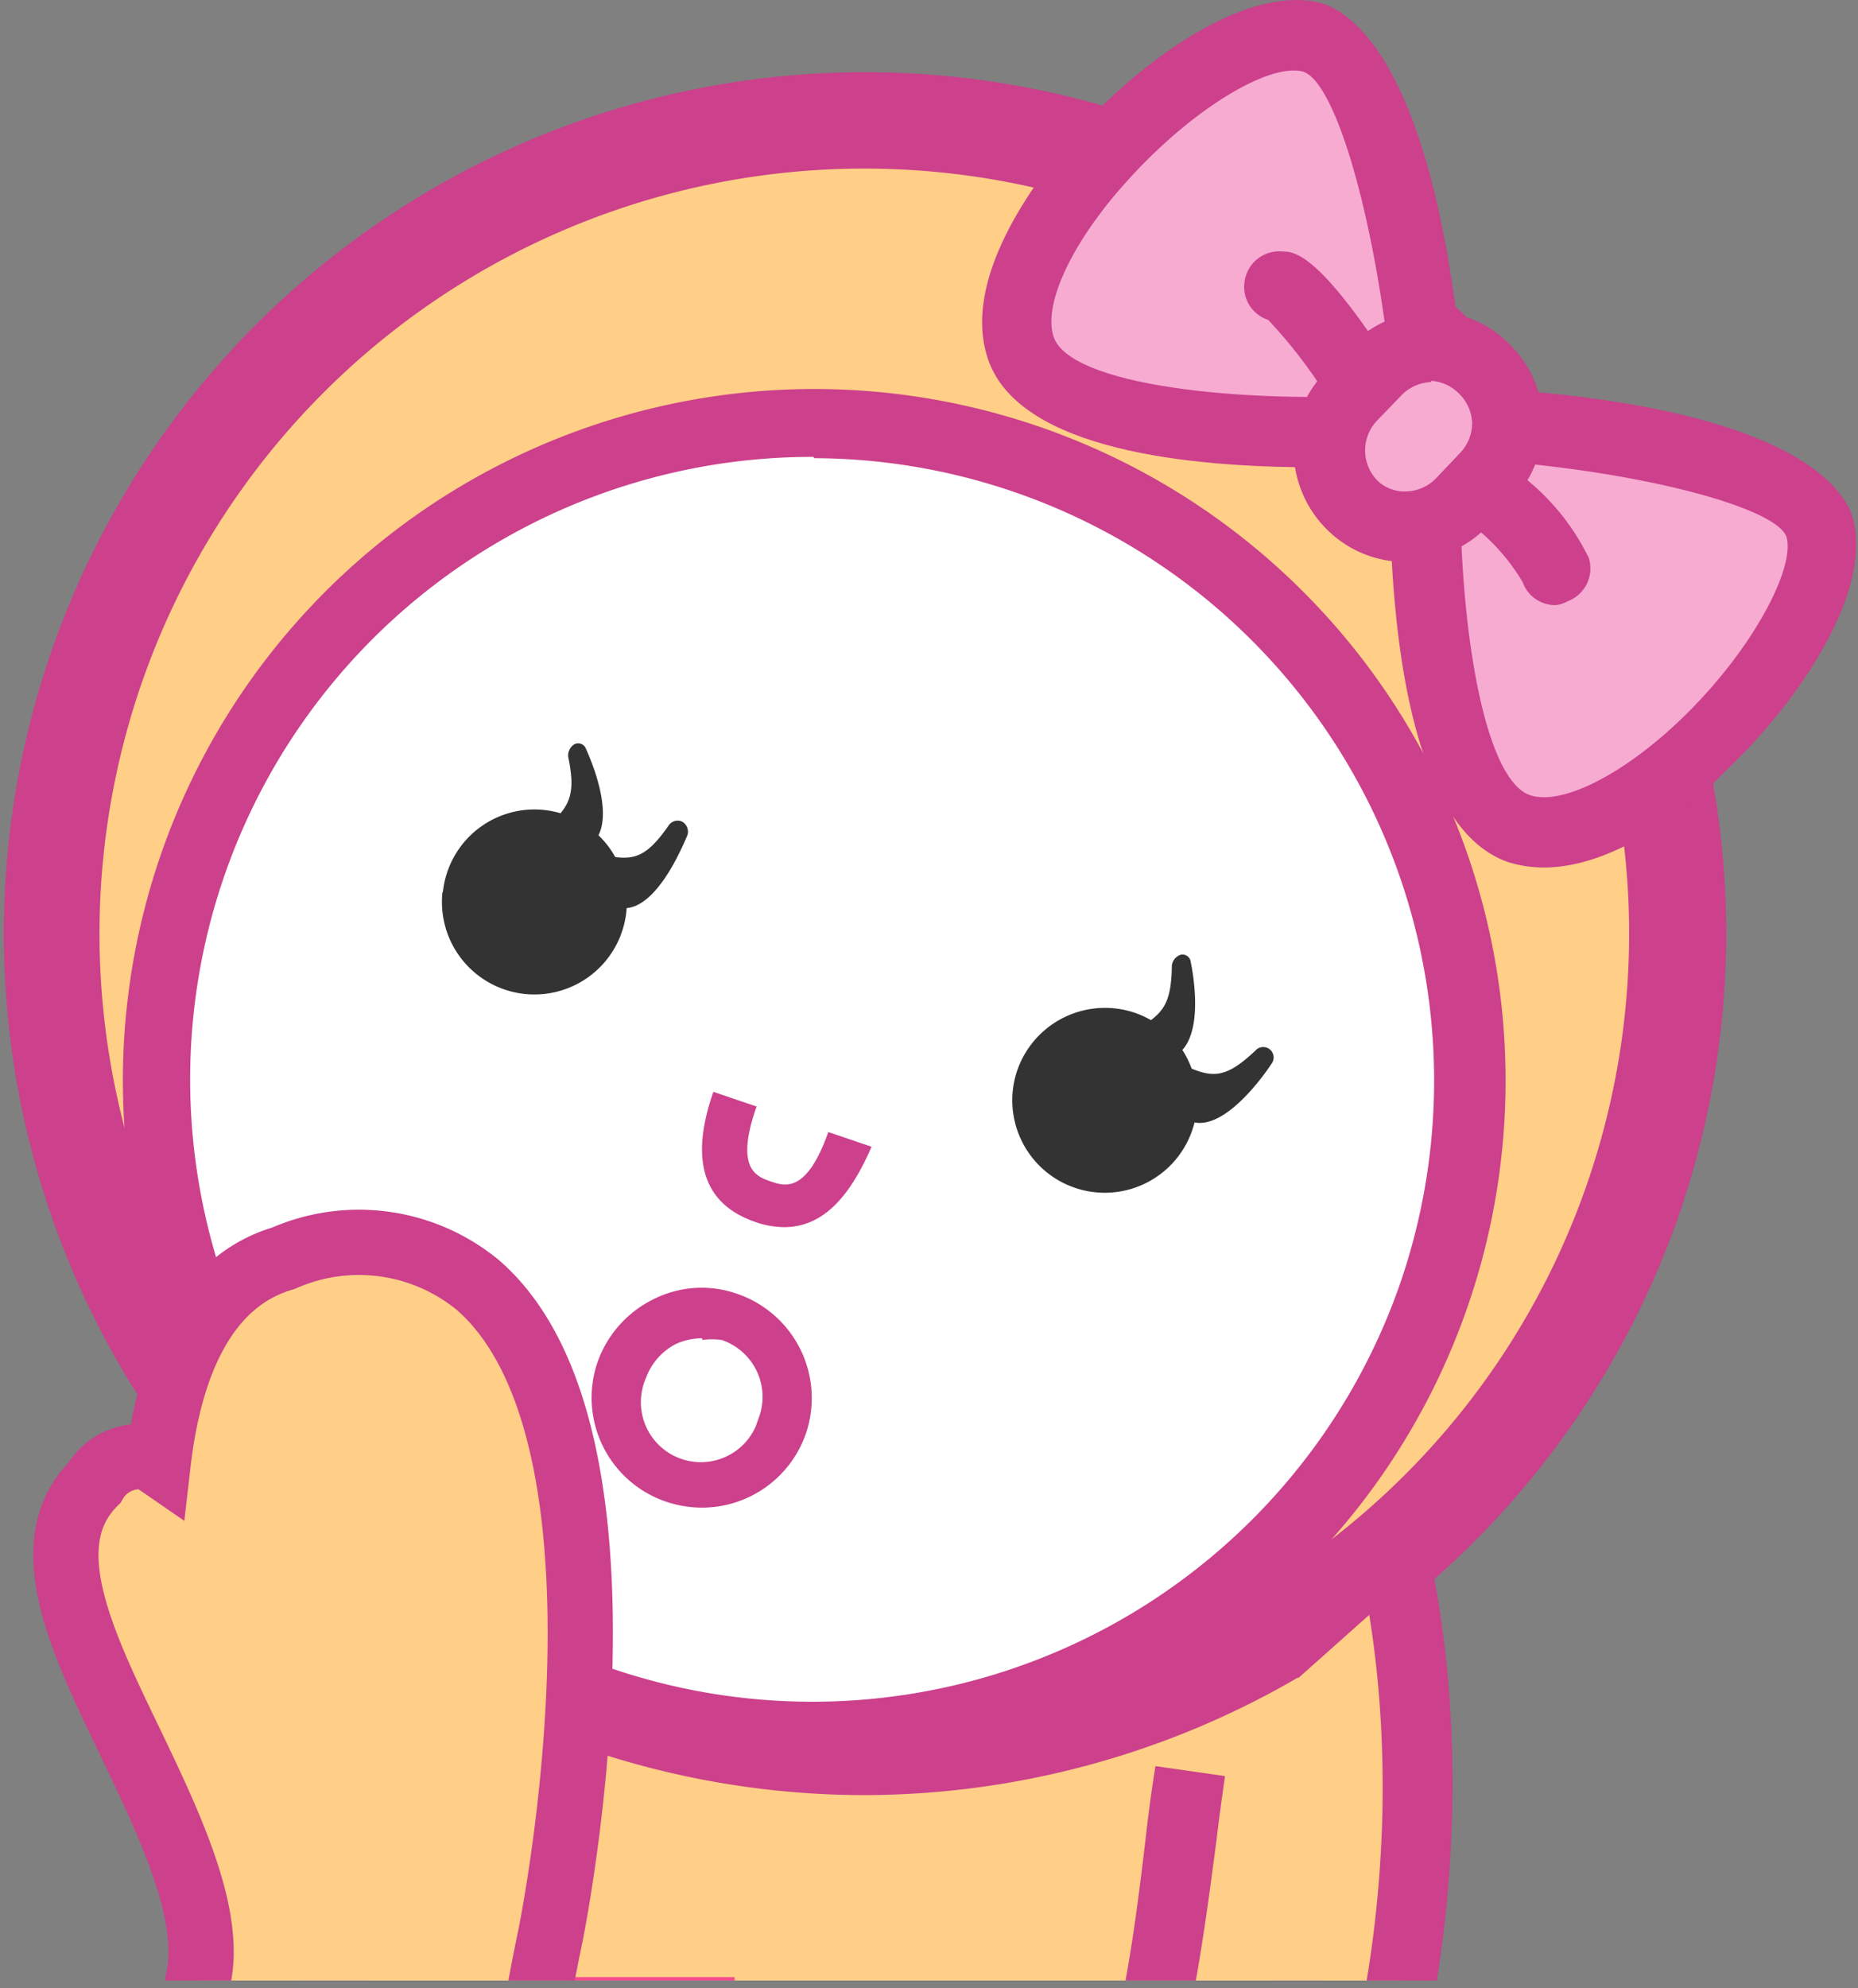 <svg id="illust" xmlns="http://www.w3.org/2000/svg" xmlns:xlink="http://www.w3.org/1999/xlink" width="43" height="46" viewBox="0 0 43 46">
  <rect x="0" y="0" width="43" height="46" fill="#808080" stroke="none"/>
  <defs>
    <style>
      .cls-1, .cls-10, .cls-4 {
        fill: none;
      }

      .cls-2 {
        clip-path: url(#clip-path);
      }

      .cls-3 {
        fill: #ffcf87;
      }

      .cls-10, .cls-4 {
        stroke: #cc408c;
      }

      .cls-4 {
        stroke-width: 1.64px;
      }

      .cls-5 {
        fill: #f74b8d;
      }

      .cls-6 {
        fill: #cc408c;
      }

      .cls-7 {
        fill: #fff;
      }

      .cls-8 {
        fill: #333;
      }

      .cls-9 {
        fill: #f7abd1;
      }

      .cls-10 {
        stroke-width: 1.51px;
      }
    </style>
    <clipPath id="clip-path">
      <rect class="cls-1" x="-5.57" y="-2.03" width="52.21" height="47.85"/>
    </clipPath>
  </defs>
  <title>アートボード 1</title>
  <g class="cls-2">
    <g>
      <g>
        <path class="cls-3" d="M38.54,71.56c-2.07-4.69-7.48-14.51-7.78-15-.52-10.48-1-23.89-1-24l-1.63.06v.19l-20,5.63H7.31c.23,4.16.42,6.9.57,9,.27,4,.38,5.55.35,10.07,0,.58,0,1.17.07,1.76L1.14,73.34l.81.34A43.21,43.21,0,0,0,18.7,77.46a22.74,22.74,0,0,0,2.74-.11c5.6-.47,11.5-1.36,16.8-4.7l.6-.38Z"/>
        <path class="cls-4" d="M38.54,71.56c-2.07-4.69-7.48-14.51-7.78-15-.52-10.48-1-23.89-1-24l-1.63.06v.19l-20,5.63H7.31c.23,4.16.42,6.9.57,9,.27,4,.38,5.55.35,10.07,0,.58,0,1.17.07,1.76L1.14,73.34l.81.34A43.21,43.21,0,0,0,18.7,77.46a22.74,22.74,0,0,0,2.74-.11c5.6-.47,11.5-1.36,16.8-4.7l.6-.38Z"/>
      </g>
      <path class="cls-5" d="M25.1,57.8H20.62l-.09-.21c-.12-.28-.51-1-.9-1.68l-1.84-3-1,.94v1.56a13.45,13.45,0,0,0,.09,2v.39H13.21l0-.4a13.5,13.5,0,0,0,.12-2V48.14a13.45,13.45,0,0,0-.09-2v-.4H17v.39a13.5,13.5,0,0,0-.12,2v1.5l2.09-2.21A8,8,0,0,0,20.07,46l.11-.18h4.67l-.56.59c-.22.22-.3.31-.45.44l-.83.83-.08.08-2.78,2.87,3.07,4.6c.78,1.17.91,1.35,1.41,2Zm-4-.74h2.57c-.24-.33-.48-.68-1-1.46l-3.42-5.05,3.17-3.28.21-.2.55-.56h-2.6a9.53,9.53,0,0,1-1.13,1.39l-3.33,3.52V48.13a10.34,10.34,0,0,1,.08-1.65H14.12q.06.83.06,1.65l0,7.27a10.6,10.6,0,0,1-.08,1.65h2.08a11.36,11.36,0,0,1,0-1.65V53.55l1.79-1.77,2.31,3.74c.34.56.67,1.17.85,1.54Z"/>
      <path class="cls-3" d="M31.13,46.44A33.44,33.44,0,0,0,25.39,41l2.42-4.11s5.05,3.7,4.11,5.7S32.85,48.86,31.13,46.44Z"/>
      <g>
        <g>
          <path class="cls-3" d="M37.77,27.9a18.81,18.81,0,1,1-11.46-24h0A18.82,18.82,0,0,1,37.77,27.9Z"/>
          <path class="cls-6" d="M20,41.53a19.93,19.93,0,1,1,18.8-13.26h0A20,20,0,0,1,20,41.53ZM20,3.9A17.7,17.7,0,1,0,36.68,27.53h0A17.7,17.7,0,0,0,20,3.9Z"/>
        </g>
        <g>
          <path class="cls-7" d="M33.17,30.09a15.21,15.21,0,1,1-9.25-19.42,15.21,15.21,0,0,1,9.25,19.42Z"/>
          <path class="cls-6" d="M18.82,41A16,16,0,1,1,33.93,30.33h0A16,16,0,0,1,18.82,41Zm0-30.43A14.4,14.4,0,1,0,32.37,29.79h0A14.4,14.4,0,0,0,18.85,10.6Z"/>
        </g>
        <g>
          <path class="cls-7" d="M19.61,26.33c-.38,1.06-.93,1.82-2,1.45s-1-1.32-.63-2.38"/>
          <path class="cls-6" d="M18.15,28.39a2.07,2.07,0,0,1-.7-.13c-.81-.29-1.64-1-.94-3l1,.34c-.51,1.44,0,1.62.32,1.73s.83.3,1.34-1.14l1,.34C19.64,27.76,19,28.39,18.15,28.39Z"/>
        </g>
        <g>
          <path class="cls-8" d="M10.24,20.64a2.14,2.14,0,1,0,2.36-1.9,2.13,2.13,0,0,0-2.35,1.9Z"/>
          <path class="cls-8" d="M13.84,20a.24.24,0,0,1,.08-.19.34.34,0,0,1,.2,0c.57.1.86,0,1.36-.72a.25.25,0,0,1,.31-.08.27.27,0,0,1,.12.31c-.12.28-.72,1.72-1.48,1.69C13.89,20.9,13.84,20.11,13.84,20Z"/>
          <path class="cls-8" d="M12.78,19.35a.24.24,0,0,1-.07-.17A.34.34,0,0,1,12.8,19c.4-.39.52-.68.35-1.49a.31.31,0,0,1,.14-.29.19.19,0,0,1,.26.08h0c.12.26.69,1.57.22,2.15C13.42,19.87,12.89,19.44,12.78,19.35Z"/>
        </g>
        <path class="cls-8" d="M23.54,24.77a2.14,2.14,0,1,0,2.72-1.34,2.15,2.15,0,0,0-2.72,1.34Z"/>
        <path class="cls-8" d="M27.25,24.89a.19.19,0,0,1,.12-.17.23.23,0,0,1,.2,0c.54.22.84.19,1.48-.41a.24.24,0,1,1,.37.31c-.17.26-1.07,1.53-1.81,1.34C27.07,25.82,27.19,25,27.25,24.89Z"/>
        <path class="cls-8" d="M26.33,24.07a.21.21,0,0,1,0-.19.26.26,0,0,1,.13-.16c.48-.3.65-.55.66-1.38a.3.3,0,0,1,.2-.25.19.19,0,0,1,.23.13h0c.06.28.32,1.68-.27,2.15C26.85,24.71,26.42,24.18,26.33,24.07Z"/>
        <g>
          <g>
            <g>
              <g>
                <path class="cls-9" d="M35.17,19.17C32.58,18.35,33,9.76,33,9.76s8.57.25,9.13,2.48S37.76,20,35.17,19.17Z"/>
                <path class="cls-6" d="M35.73,20.07a2.74,2.74,0,0,1-.81-.12h0c-3-1-2.8-8.69-2.72-10.23v-.8H33c8.51.26,9.72,2.44,9.89,3.1.43,1.69-1.25,4.22-3,5.86C39.19,18.61,37.43,20.07,35.73,20.07Zm-.31-1.67c.72.23,2.09-.45,3.4-1.68,1.72-1.62,2.72-3.56,2.53-4.28s-3.7-1.63-7.55-1.83c-.08,3.62.51,7.43,1.62,7.79Z"/>
              </g>
              <g>
                <path class="cls-9" d="M23.65,8.07c.92,2.56,9.49,1.81,9.49,1.81s-.58-8.55-2.82-9S22.72,5.51,23.65,8.07Z"/>
                <path class="cls-6" d="M30.39,10.81c-2.85,0-6.76-.39-7.51-2.46h0C22.2,6.46,24,4.16,24.74,3.26c1.57-1.8,4-3.58,5.75-3.21.67.14,2.89,1.27,3.46,9.77v.8l-.79.07C32.73,10.73,31.67,10.81,30.39,10.81Zm-6-3c.4,1.09,4.23,1.54,7.85,1.32-.35-3.84-1.31-7.3-2.11-7.48s-2.63.91-4.19,2.7c-1.18,1.35-1.81,2.74-1.55,3.46Z"/>
              </g>
            </g>
            <g>
              <path class="cls-9" d="M33.82,11.61a1.77,1.77,0,0,1-2.52,0h0a1.78,1.78,0,0,1,0-2.52h0l.59-.6a1.77,1.77,0,0,1,2.49,0l0,0h0a1.77,1.77,0,0,1,0,2.5h0Z"/>
              <path class="cls-6" d="M32.53,13a2.56,2.56,0,0,1-1.8-.73,2.6,2.6,0,0,1-.79-1.81,2.57,2.57,0,0,1,.73-1.85l.58-.6a2.55,2.55,0,0,1,1.82-.8,2.49,2.49,0,0,1,1.84.73A2.56,2.56,0,0,1,35,11.57l0,0-.58.61a2.58,2.58,0,0,1-1.82.79Zm.59-4.16h0a1,1,0,0,0-.68.3l-.58.6a1,1,0,0,0,0,1.36.9.9,0,0,0,.68.27,1,1,0,0,0,.68-.29l.58-.61a1,1,0,0,0,.27-.68,1,1,0,0,0-.3-.68,1,1,0,0,0-.65-.3Z"/>
            </g>
          </g>
          <g>
            <path class="cls-9" d="M31.38,8.7s-1.33-2-1.77-2.07"/>
            <path class="cls-6" d="M31.39,9.51a.81.81,0,0,1-.69-.36A11.49,11.49,0,0,0,29.35,7.4a.8.8,0,0,1-.55-.86.81.81,0,0,1,.9-.72c.27,0,.82.09,2.36,2.43a.8.8,0,0,1-.23,1.12.77.77,0,0,1-.44.14Z"/>
          </g>
          <g>
            <path class="cls-9" d="M34.54,11.48A4.76,4.76,0,0,1,36,13.18"/>
            <path class="cls-6" d="M36,14a.8.8,0,0,1-.76-.53,4.62,4.62,0,0,0-1.08-1.25.81.81,0,0,1-.39-1.08h0a.84.84,0,0,1,1.1-.38,5.34,5.34,0,0,1,1.9,2.15.81.81,0,0,1-.49,1A.71.71,0,0,1,36,14Z"/>
          </g>
        </g>
        <g>
          <path class="cls-7" d="M18.13,33a2,2,0,1,1-1.29-2.51l.08,0A2,2,0,0,1,18.13,33Z"/>
          <path class="cls-6" d="M16.25,34.88a2.64,2.64,0,0,1-.84-.14,2.54,2.54,0,0,1-1.58-3.23,2.58,2.58,0,0,1,1.31-1.46,2.47,2.47,0,0,1,1.94-.11,2.55,2.55,0,0,1,1.57,3.23h0A2.55,2.55,0,0,1,16.25,34.88Zm0-3.92a1.5,1.5,0,0,0-.6.13,1.43,1.43,0,0,0-.7.79A1.38,1.38,0,1,0,17.49,33l.06-.17h0A1.39,1.39,0,0,0,16.7,31h0a1.71,1.71,0,0,0-.45,0Z"/>
        </g>
      </g>
      <g>
        <path class="cls-3" d="M13.75,57.31c-1.7-5.18-2.22-6.74-1-12.58.09-.47,2.27-11.56-1.69-15a4.33,4.33,0,0,0-4.5-.62c-1.92.56-2.66,2.66-2.9,4.74a.88.88,0,0,0-.4-.15,1.2,1.2,0,0,0-1.07.6c-1.4,1.39-.33,3.62.82,6,.88,1.84,1.89,3.93,1.59,5.43-.68,3.47-.45,9.69,3,12.57l.48-.58L12.71,59l.15.46L14.3,59Z"/>
        <path class="cls-10" d="M13.75,57.31c-1.7-5.18-2.22-6.74-1-12.58.09-.47,2.27-11.56-1.69-15a4.33,4.33,0,0,0-4.5-.62c-1.92.56-2.66,2.66-2.9,4.74a.88.88,0,0,0-.4-.15,1.2,1.2,0,0,0-1.07.6c-1.4,1.39-.33,3.62.82,6,.88,1.84,1.89,3.93,1.59,5.43-.68,3.47-.45,9.69,3,12.57l.48-.58L12.71,59l.15.46L14.3,59Z"/>
      </g>
      <g>
        <path class="cls-3" d="M32.42,36.71c1.43,7.56-.73,16.88-6.28,21.54-4.89,4.1-15,6.82-16.19-.89.44-3.06,4.81-1,7.29-1-1.9,0-4.21-1.29-3.8-2.62,0-1.72,8.1,1.83,10.73-1.21S27.06,44.83,27.6,41"/>
        <path class="cls-6" d="M15.92,63.07A8.58,8.58,0,0,1,13,62.59a6,6,0,0,1-3.84-5.11v-.24a2.62,2.62,0,0,1,1-1.83,3.82,3.82,0,0,1,2.59-.53,2.08,2.08,0,0,1-.13-1.3,1.19,1.19,0,0,1,.4-.78c.68-.58,1.9-.41,3.75-.15,2.33.32,5.52.77,6.76-.67,2.11-2.45,2.61-6.24,3-9.59q.09-.78.21-1.53l1.61.23c-.07.49-.14,1-.2,1.51-.47,3.57-1,7.62-3.42,10.45-1.83,2.11-5.53,1.59-8.23,1.21A14.09,14.09,0,0,0,14.25,54a.58.58,0,0,0,.14.32,3.78,3.78,0,0,0,2.34,1.14h.54V57.1h-.66q-1-.1-1.89-.3c-1.37-.26-2.93-.55-3.57-.09a.86.86,0,0,0-.35.63A4.4,4.4,0,0,0,13.59,61c3.39,1.28,8.89-.78,12-3.43,5.63-4.72,7.28-14,6-20.77l1.6-.3c1.36,7.21-.46,17.19-6.56,22.32A18.27,18.27,0,0,1,15.92,63.07Z"/>
      </g>
    </g>
  </g>
</svg>
